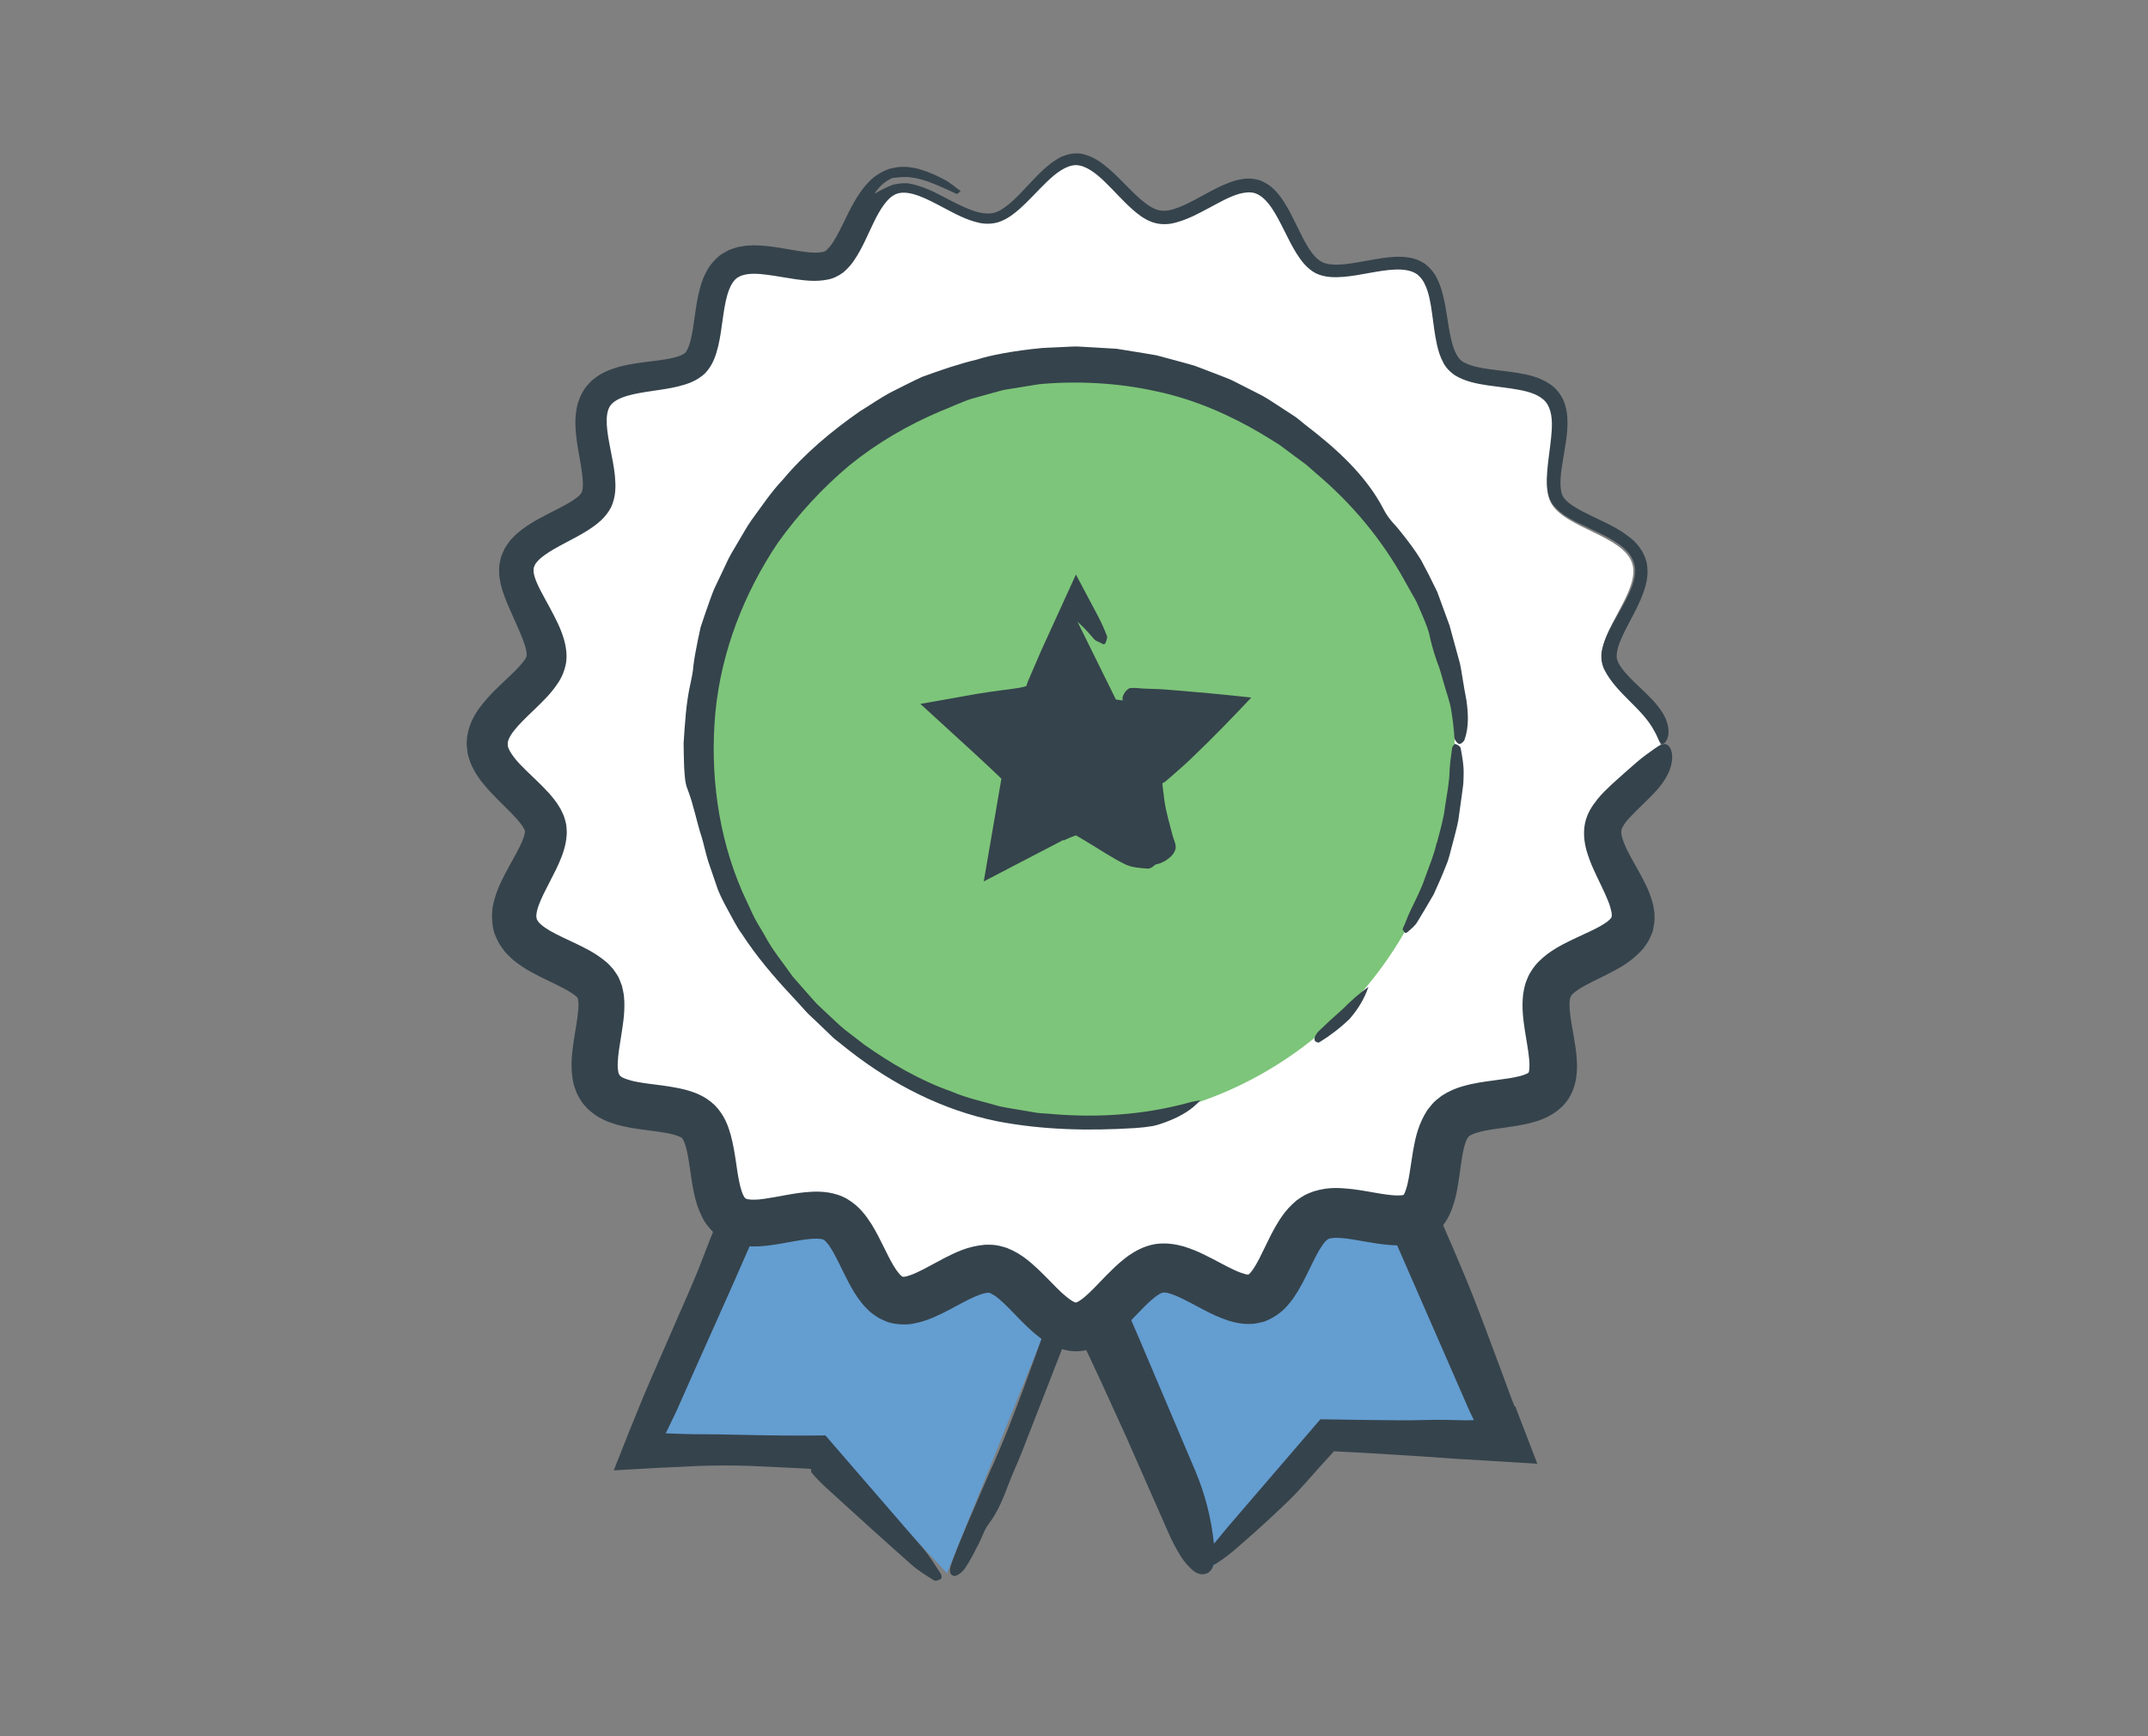 <?xml version="1.0" encoding="utf-8"?>
<!-- Generator: Adobe Illustrator 16.0.0, SVG Export Plug-In . SVG Version: 6.00 Build 0)  -->
<!DOCTYPE svg PUBLIC "-//W3C//DTD SVG 1.1//EN" "http://www.w3.org/Graphics/SVG/1.1/DTD/svg11.dtd">
<svg version="1.1" id="Layer_2" xmlns="http://www.w3.org/2000/svg" xmlns:xlink="http://www.w3.org/1999/xlink" x="0px" y="0px"
	 width="235px" height="190px" viewBox="0 0 235 190" enable-background="new 0 0 235 190" xml:space="preserve">
<rect x="0" y="0" width="235" height="190" fill="#808080" stroke="none"/>
<g>
	<g>
		<polyline fill="#649DD0" points="132.067,172.164 96.756,88.987 113.319,81.959 129.869,74.935 165.181,158.11 145.346,157.413 
			132.067,172.164 		"/>
		<g>
			<path fill="#35434C" d="M165.765,153.874c0.808,2.102,1.614,4.2,2.423,6.304l-1.689-0.103l-7.096-0.427l-4.698-0.324l-4.701-0.29
				l-4.062-0.217l-1.47,1.615l-1.883,2.116c-0.999,1.134-2.111,2.176-3.216,3.209c-1.357,1.274-2.748,2.513-4.152,3.726
				c-0.695,0.601-1.438,1.16-2.196,1.643c-0.977,0.619-1.757,0.624-1.858,0.102c-0.147-0.764,0.588-1.086,1.031-1.58
				c0.774-0.866,1.482-1.792,2.239-2.677l10.019-11.656l4.957,0.075l3.993,0.039c1.633,0.015,3.266-0.084,4.897-0.046l1.742,0.042
				l0.258,0.004l0.093-0.002l0.182-0.003l0.675-0.015l-0.306-0.627l-0.176-0.368l-0.684-1.565l-2.734-6.264l-5.471-12.527
				c-3.084-7.054-6.222-14.085-9.26-21.159l-8.696-20.654l-3.439-8.056l-1.728-4.025l-0.432-1.006l-0.039-0.088l-0.005-0.009
				l-0.01-0.018l-0.038-0.064l-0.062,0.035c-0.076,0.035,0.209-0.083-0.633,0.276l-3.533,1.513l-4.542,1.852l-12.868,5.508
				c-1.073,0.453-2.155,0.882-3.237,1.311l-1.623,0.646l-0.809,0.327c-0.095,0.039-0.07,0.028-0.08,0.031l-0.015,0.004l-0.031,0.01
				l-0.176,0.062l0.064,0.181l0.017,0.048l0.241,0.575l0.492,1.173l1.971,4.694l3.961,9.378l5.965,13.813l7.664,17.664l3.609,8.357
				l6.154,14.508c1.103,2.607,1.766,5.289,2.05,8.015c0.071,0.671,0.081,1.355,0.008,1.99c-0.149,1.296-1.314,1.746-2.333,0.885
				c-0.485-0.412-0.943-0.957-1.306-1.526c-0.491-0.778-0.926-1.619-1.305-2.47l-4.655-10.575l-2.752-6.044
				c-1.564-3.387-3.217-6.733-4.702-10.155l-9.477-22.226c-1.288-2.999-2.688-5.948-4.014-8.93
				c-1.327-2.986-2.647-5.975-3.926-8.981l-5.729-13.608l5.661-2.392l7.49-3.225l23.275-9.803l2.466-1.041l8.674,20.65l5.883,13.855
				l0.414,0.967c2.619,6.495,5.196,13.008,7.867,19.482c2.001,4.85,4.176,9.63,6.175,14.48c1.379,3.345,2.592,6.755,3.872,10.14
				l0.543,1.479l0.269,0.744l0.471,1.221C165.709,153.875,165.736,153.875,165.765,153.874z"/>
		</g>
	</g>
	<g>
		<polyline fill="#649DD0" points="103.603,172.164 90.071,157.652 70.25,158.694 104.098,74.916 120.775,81.648 137.455,88.387 
			103.603,172.164 		"/>
		<g>
			<path fill="#35434C" d="M108.312,161.007c2.598-5.665,4.822-12.382,7.281-19.013c1.088-2.937,2.417-5.789,3.503-8.725
				l6.016-16.676c1.356-3.699,2.84-7.355,4.21-11.05l4.871-13.405l0.292-0.82l0.145-0.411l0.072-0.228
				c0.086-0.273,0.174-0.528,0.298-0.792l0.253-0.565c-0.474-0.202-0.984-0.393-1.472-0.556l-2.905-1.021
				c-2.001-0.678-4.014-1.315-6.025-1.963c-3.082-0.994-6.127-2.133-9.179-3.234l-4.895-1.814l-2.449-0.902l-1.228-0.439
				l-0.616-0.215l-0.308-0.106c-0.041-0.013-0.127-0.045-0.13-0.043l-0.015,0.004c-0.094,0.026-0.132,0.062-0.145,0.096
				c0.007,0.079,0.021,0.115,0.034,0.132l-1.031,2.634c-0.765,1.91-1.556,3.809-2.359,5.703l-4.898,11.331
				c-2.247,5.226-4.521,10.44-6.697,15.695c-2.307,5.573-4.432,11.224-6.781,16.778c-2.575,6.088-5.29,12.117-7.989,18.149
				l-2.168,4.89l-1.167,2.414l2.768,0.093c1.811,0,3.62,0.019,5.427,0.067c1.503,0.04,3.006,0.064,4.509,0.077
				c1.512,0.012,2.923,0.017,4.769-0.01l10.654,12.321c0.743,0.864,1.335,1.856,1.965,2.807c0.101,0.151,0.118,0.507,0.023,0.566
				c-0.208,0.131-0.57,0.28-0.764,0.163c-0.857-0.527-1.735-1.072-2.5-1.749c-3.028-2.681-6.026-5.403-9.02-8.13
				c-0.681-0.62-1.368-1.271-1.931-1.991c0-0.069,0.039-0.1,0.034-0.181c-0.005-0.032-0.02-0.065-0.045-0.098
				c-0.012-0.017-0.027-0.032-0.045-0.049c-0.083-0.013-0.314-0.018-0.463-0.027l-2.025-0.103l-4.052-0.189
				c-1.965-0.078-3.928-0.061-5.89,0.007l-4.339,0.207l-4.758,0.271l1.674-4.222l1.548-3.805l1.027-2.395l2.083-4.775
				c1.143-2.661,2.37-5.293,3.395-7.997c1.031-2.72,2.115-5.379,3.473-7.956c1.183-2.241,2.287-4.585,3.12-6.978
				c2.601-7.468,5.932-14.62,8.992-21.888c2.072-4.92,4.339-9.759,6.324-14.712l2.281-5.785l2.557-6.604l10.637,4.076
				c0.325,0.125,0.656,0.239,0.975,0.375c4.598,1.964,9.352,3.422,14.073,5.017c1.49,0.503,2.957,1.088,4.415,1.699l5.948,2.488
				l-0.744,1.833l-1.273,3.224l-0.869,2.272l-1.741,4.543c-0.801,2.054-1.612,4.106-2.484,6.131c-1.744,4.05-3.42,8.11-4.901,12.278
				c-2.134,6.004-4.597,11.902-6.894,17.855l-4.691,12.359l-4.297,11.019c-0.468,1.188-1.019,2.344-1.465,3.538
				c-0.575,1.527-1.17,3.005-2.171,4.307c-0.464,0.601-0.698,1.442-1.071,2.153c-0.48,0.921-0.944,1.87-1.523,2.705
				c-0.281,0.404-0.913,0.88-1.206,0.792c-0.688-0.205-0.353-1.058-0.127-1.672c0.482-1.306,1.019-2.593,1.559-3.875
				C106.503,165.205,107.238,163.5,108.312,161.007z"/>
		</g>
	</g>
	<g>
		<g>
			<path fill="#FFFFFF" d="M181.671,81.411c0,3.257-5.912,6.009-6.402,9.123c-0.503,3.199,4.268,7.637,3.284,10.648
				c-0.994,3.064-7.465,3.848-8.912,6.688c-1.467,2.854,1.692,8.563-0.179,11.143c-1.892,2.596-8.289,1.337-10.555,3.598
				c-2.261,2.267-1.007,8.661-3.601,10.547c-2.577,1.884-8.278-1.279-11.143,0.181c-2.837,1.447-3.616,7.921-6.684,8.911
				c-3.012,0.982-7.452-3.789-10.644-3.286c-3.121,0.488-5.876,6.403-9.122,6.403c-3.254,0-6.009-5.915-9.12-6.403
				c-3.193-0.503-7.637,4.269-10.646,3.286c-3.063-0.994-3.843-7.467-6.678-8.915c-2.862-1.46-8.57,1.702-11.151-0.177
				c-2.586-1.891-1.339-8.28-3.597-10.547c-2.262-2.258-8.663-1.006-10.547-3.6c-1.884-2.578,1.275-8.278-0.181-11.141
				c-1.448-2.835-7.93-3.623-8.917-6.688c-0.984-3.012,3.791-7.45,3.289-10.648c-0.492-3.116-6.407-5.865-6.407-9.123
				c0-3.248,5.915-6.004,6.407-9.114c0.502-3.199-4.273-7.634-3.289-10.647c0.992-3.063,7.469-3.855,8.912-6.684
				c1.456-2.863-1.698-8.567,0.178-11.143c1.892-2.596,8.293-1.344,10.553-3.605c2.261-2.261,1.004-8.659,3.603-10.55
				c2.578-1.877,8.278,1.278,11.14-0.177c2.835-1.447,3.62-7.921,6.688-8.92c3.008-0.982,7.443,3.792,10.645,3.292
				c3.121-0.49,5.87-6.411,9.12-6.411c3.25,0,6.007,5.92,9.125,6.411c3.193,0.5,7.635-4.274,10.645-3.29
				c3.066,1,3.851,7.465,6.683,8.914c2.861,1.463,8.567-1.695,11.147,0.18c2.596,1.886,1.339,8.286,3.604,10.55
				c2.26,2.262,8.656,1.01,10.548,3.601c1.878,2.58-1.284,8.281,0.178,11.144c1.447,2.832,7.924,3.62,8.921,6.681
				c0.975,3.018-3.798,7.452-3.293,10.65C175.756,75.41,181.671,78.163,181.671,81.411z"/>
			<g>
				<path fill="#35434C" d="M104.708,21.239c-0.977-0.435-1.985-0.934-3.108-1.344c-0.574-0.195-1.164-0.383-1.834-0.467
					c-0.636-0.118-1.446-0.038-2.17,0.057c-0.423,0.216-0.83,0.457-1.15,0.777c-0.327,0.293-0.571,0.625-0.79,0.949
					c0.782-0.441,1.479-0.825,2.167-1.027c0.641-0.132,1.267-0.188,1.783-0.074c1.948,0.385,3.514,1.431,5.139,2.209
					c1.589,0.775,3.352,1.53,4.727,0.663c1.431-0.846,2.58-2.323,3.88-3.632c0.652-0.666,1.338-1.335,2.203-1.875
					c0.827-0.554,2.054-0.893,3.136-0.559c1.072,0.303,1.884,0.928,2.614,1.546c0.729,0.629,1.374,1.302,2.014,1.948
					c0.64,0.644,1.273,1.274,1.938,1.786c0.671,0.515,1.344,0.87,2.009,0.868c0.693,0.014,1.492-0.262,2.271-0.615
					c0.784-0.357,1.569-0.795,2.378-1.234s1.646-0.888,2.586-1.24c0.471-0.174,0.972-0.323,1.522-0.395
					c0.263-0.058,0.568-0.027,0.867-0.031c0.299,0.016,0.59,0.099,0.882,0.159c0.6,0.226,1.191,0.583,1.596,1.006
					c0.221,0.206,0.415,0.42,0.58,0.645c0.185,0.219,0.337,0.445,0.482,0.672c0.589,0.907,1.027,1.829,1.466,2.719
					c0.435,0.888,0.854,1.761,1.347,2.514c0.501,0.761,1.042,1.33,1.701,1.536c0.638,0.211,1.478,0.19,2.317,0.095
					c0.848-0.096,1.723-0.265,2.62-0.427c0.897-0.161,1.822-0.328,2.822-0.365c0.5-0.017,1.021,0,1.565,0.101
					c0.268,0.033,0.55,0.15,0.836,0.239c0.278,0.11,0.533,0.275,0.795,0.422c0.536,0.422,1.028,0.99,1.284,1.547
					c0.305,0.561,0.474,1.121,0.629,1.669c0.291,1.097,0.435,2.153,0.6,3.169c0.32,2.003,0.693,4.055,1.945,4.497
					c0.681,0.342,1.635,0.522,2.61,0.658c0.984,0.138,2.023,0.231,3.111,0.41c1.081,0.196,2.259,0.402,3.466,1.207
					c0.643,0.403,1.128,1.03,1.471,1.706c0.308,0.728,0.435,1.4,0.46,2.03c0.056,0.957-0.048,1.813-0.164,2.625l-0.378,2.339
					c-0.256,1.466-0.337,2.978,0.079,3.629c0.196,0.334,0.628,0.74,1.207,1.09c0.57,0.356,1.22,0.691,1.91,1.022
					c1.38,0.689,2.903,1.276,4.423,2.548c0.74,0.617,1.541,1.747,1.655,2.929c0.146,1.255-0.166,2.2-0.467,3.058
					c-0.641,1.69-1.5,3.025-2.117,4.351c-0.314,0.652-0.584,1.296-0.691,1.841c-0.108,0.577-0.089,0.874,0.098,1.284
					c0.405,0.897,1.558,1.979,2.674,3.039c0.78,0.745,1.612,1.545,2.195,2.508c0.592,0.932,0.86,2.162,0.447,2.961
					c-0.176,0.362-0.491,0.556-0.691,0.343c-0.171-0.207-0.398-0.908-0.67-1.333c-1.313-2.501-4.132-4.061-5.482-6.74
					c-0.319-0.676-0.391-1.458-0.229-2.176c0.157-0.72,0.442-1.396,0.758-2.054c0.652-1.307,1.449-2.531,2.093-3.859
					c0.349-0.738,0.669-1.514,0.751-2.365c0.103-0.861-0.214-1.754-0.797-2.391c-0.564-0.648-1.279-1.093-1.988-1.499
					c-0.715-0.403-1.453-0.746-2.185-1.088c-1.436-0.698-2.99-1.32-3.979-2.57c-0.477-0.632-0.646-1.453-0.687-2.255
					c-0.042-0.809,0.047-1.618,0.13-2.422c0.132-1.169,0.325-2.33,0.394-3.479c0.072-1.135-0.015-2.325-0.661-3.116
					c-0.664-0.771-1.78-1.106-2.889-1.313c-1.119-0.214-2.284-0.321-3.461-0.495c-1.172-0.182-2.399-0.397-3.545-1.081
					c-0.551-0.365-1.073-0.888-1.343-1.481c-0.311-0.578-0.491-1.182-0.632-1.777c-0.276-1.193-0.395-2.375-0.558-3.528
					c-0.163-1.146-0.343-2.302-0.822-3.257c-0.191-0.423-0.472-0.735-0.798-1.018c-0.653-0.466-1.544-0.564-2.446-0.529
					c-0.905,0.038-1.828,0.198-2.758,0.364c-0.931,0.167-1.873,0.349-2.853,0.434c-0.97,0.074-2.023,0.087-3.035-0.385
					c-0.991-0.521-1.614-1.384-2.138-2.208c-0.52-0.838-0.939-1.705-1.362-2.55c-0.423-0.843-0.846-1.676-1.35-2.414
					c-0.505-0.737-1.099-1.363-1.809-1.598c-0.527-0.156-1.086-0.097-1.693,0.06c-1.099,0.308-2.171,0.932-3.273,1.519
					c-1.249,0.652-2.515,1.382-4.06,1.721c-0.77,0.157-1.684,0.117-2.445-0.223c-0.765-0.318-1.361-0.802-1.919-1.285
					c-1.108-0.98-2.027-2.058-3.017-3.013c-0.968-0.938-2.072-1.823-3.179-1.853c-1.107,0.019-2.219,0.899-3.192,1.833
					c-0.994,0.951-1.917,2.026-3.025,3.001c-0.557,0.48-1.153,0.96-1.911,1.274c-0.754,0.335-1.654,0.375-2.418,0.22
					c-1.533-0.338-2.797-1.066-4.044-1.72c-0.856-0.455-1.704-0.904-2.559-1.226c-0.857-0.318-1.715-0.494-2.421-0.259
					c-0.564,0.195-1.019,0.646-1.438,1.209c-0.41,0.563-0.766,1.202-1.091,1.88c-0.674,1.344-1.22,2.799-2.163,4.191
					c-0.314,0.474-0.717,0.93-1.198,1.342c-0.521,0.382-1.155,0.701-1.763,0.79c-1.225,0.239-2.345,0.101-3.41-0.04
					c-1.065-0.152-2.088-0.355-3.082-0.485c-0.982-0.129-1.976-0.198-2.723,0.034c-0.234,0.051-0.421,0.177-0.627,0.285
					c-0.514,0.378-0.856,1.085-1.093,1.922c-0.235,0.831-0.37,1.746-0.501,2.679c-0.131,0.935-0.253,1.9-0.486,2.891
					c-0.245,0.975-0.565,2.055-1.438,2.966c-0.915,0.864-1.989,1.189-2.964,1.438c-0.989,0.237-1.953,0.365-2.887,0.503
					c-0.93,0.138-1.842,0.28-2.663,0.521c-0.829,0.245-1.515,0.589-1.863,1.09c-0.341,0.503-0.42,1.257-0.37,2.114
					c0.053,0.849,0.224,1.75,0.404,2.673c0.182,0.925,0.382,1.88,0.485,2.91c0.084,1.02,0.143,2.18-0.426,3.417
					c-0.638,1.21-1.597,1.888-2.456,2.459c-0.879,0.563-1.754,1.006-2.584,1.446c-0.826,0.437-1.622,0.873-2.268,1.348
					c-0.326,0.234-0.604,0.483-0.799,0.721c-0.219,0.245-0.268,0.427-0.352,0.639c-0.03,0.277-0.035,0.495,0.077,0.909
					c0.28,0.99,1.012,2.203,1.704,3.493c0.539,1.041,1.148,2.099,1.548,3.503c0.194,0.697,0.33,1.51,0.22,2.426
					c-0.146,0.904-0.512,1.735-0.921,2.312c-0.817,1.232-1.727,2.055-2.561,2.873c-0.835,0.802-1.638,1.559-2.217,2.298
					c-0.295,0.367-0.5,0.722-0.61,1.009c-0.116,0.265-0.085,0.469-0.069,0.708c0.113,0.481,0.667,1.298,1.39,2.035
					c0.727,0.762,1.581,1.522,2.446,2.399c0.432,0.438,0.874,0.908,1.296,1.471c0.216,0.253,0.412,0.609,0.611,0.914
					c0.174,0.378,0.379,0.7,0.491,1.161c0.117,0.375,0.191,0.753,0.197,1.137c0.04,0.397-0.007,0.733-0.046,1.081
					c-0.092,0.681-0.277,1.264-0.476,1.812c-0.408,1.08-0.899,1.993-1.349,2.869c-0.451,0.869-0.88,1.698-1.159,2.451
					c-0.073,0.189-0.138,0.373-0.173,0.537c-0.058,0.178-0.085,0.332-0.095,0.467c-0.055,0.311,0.008,0.402,0.03,0.588
					c0.113,0.17,0.132,0.305,0.427,0.55c0.234,0.228,0.601,0.469,0.987,0.704c0.81,0.47,1.785,0.902,2.812,1.39
					c1.029,0.504,2.136,1.014,3.292,1.973c0.284,0.209,0.575,0.563,0.848,0.854c0.251,0.373,0.554,0.745,0.704,1.177
					c0.087,0.21,0.173,0.427,0.245,0.64l0.134,0.603c0.103,0.421,0.092,0.757,0.131,1.14c0.043,1.432-0.174,2.603-0.343,3.718
					c-0.178,1.101-0.355,2.138-0.38,3c-0.028,0.445,0.03,0.782,0.074,1.047c0.061,0.101,0.04,0.17,0.098,0.216
					c0.022,0.026,0.035,0.056,0.046,0.089c0.032,0.018,0.057,0.038,0.077,0.063c0.078,0.158,0.922,0.486,1.824,0.642
					c1.449,0.286,3.173,0.352,5.161,0.829c0.983,0.262,2.178,0.625,3.33,1.714c1.105,1.138,1.487,2.332,1.767,3.314
					c0.515,1.989,0.614,3.719,0.93,5.149c0.144,0.699,0.353,1.324,0.536,1.592c0.143,0.184,0.146,0.191,0.438,0.251
					c0.357,0.066,1.009,0.059,1.739-0.052c0.731-0.102,1.536-0.257,2.394-0.414c0.869-0.155,1.799-0.315,2.875-0.363
					c0.532-0.026,1.127-0.011,1.771,0.089c0.636,0.099,1.398,0.323,2.064,0.717c1.365,0.824,2.048,1.843,2.616,2.706
					c0.556,0.886,0.944,1.701,1.333,2.475c0.382,0.771,0.733,1.493,1.089,2.083c0.345,0.591,0.73,1.057,0.922,1.18
					c0.043,0.046,0.073,0.021,0.1,0.059c0.038-0.031,0.062,0.024,0.086-0.004c0.028,0.017,0.181-0.026,0.301-0.04
					c0.303-0.08,0.693-0.209,1.141-0.422c0.89-0.407,1.893-0.994,3.026-1.584c1.15-0.566,2.425-1.27,4.418-1.457
					c0.505-0.014,1.083-0.013,1.617,0.123c0.269,0.066,0.551,0.137,0.803,0.225l0.675,0.3c0.848,0.428,1.484,0.918,2.027,1.386
					c1.086,0.94,1.908,1.853,2.698,2.635c0.764,0.785,1.547,1.419,1.97,1.598c0.214,0.075,0.159,0.063,0.202,0.044
					c0.011,0.029,0.032-0.03,0.107-0.027c0.106-0.08,0.191-0.081,0.345-0.206c0.57-0.376,1.329-1.123,2.119-1.963
					c0.432-0.452,0.878-0.909,1.389-1.406c0.489-0.49,1.092-1.016,1.776-1.521c0.745-0.501,1.648-1.033,2.914-1.264
					c1.237-0.171,2.283,0.023,3.142,0.266c0.825,0.258,1.561,0.565,2.19,0.878c1.281,0.619,2.377,1.266,3.335,1.7
					c0.483,0.231,0.903,0.37,1.226,0.459c0.116,0.004,0.286,0.064,0.301,0.034c0.011,0.025,0-0.027,0.016,0.007
					c0.009-0.052-0.032,0.047,0.119-0.118c0.031-0.034,0.065-0.065,0.102-0.096l0.125-0.164c0.084-0.095,0.178-0.234,0.273-0.389
					c0.385-0.595,0.783-1.411,1.209-2.296c0.437-0.891,0.884-1.864,1.572-2.938c0.359-0.537,0.756-1.102,1.366-1.677l0.468-0.421
					c0.182-0.138,0.389-0.272,0.589-0.4c0.396-0.275,0.842-0.438,1.287-0.604c1.772-0.553,3.064-0.362,4.214-0.258
					c1.145,0.14,2.14,0.345,3.052,0.491c0.897,0.15,1.737,0.241,2.251,0.201c0.144-0.001,0.19-0.039,0.294-0.037
					c0.058-0.03,0.053-0.021,0.05-0.02c-0.016-0.022,0.011,0.019-0.007-0.005c-0.002-0.002,0,0.002,0.009,0.011
					c-0.006-0.011-0.014-0.006-0.003-0.016c0.122-0.117,0.398-0.872,0.546-1.747c0.169-0.886,0.293-1.912,0.485-3.042
					c0.217-1.134,0.411-2.392,1.229-3.918l0.338-0.566c0.149-0.198,0.307-0.394,0.469-0.583c0.306-0.396,0.727-0.682,1.115-0.99
					c0.77-0.496,1.526-0.81,2.189-1.003c1.372-0.405,2.538-0.533,3.612-0.682c1.063-0.138,2.048-0.268,2.782-0.468
					c0.382-0.094,0.627-0.218,0.801-0.295c0.081-0.068,0.083-0.038,0.109-0.086c0.021-0.017-0.015-0.021,0.033-0.079
					c0.002-0.121,0.046-0.188,0.048-0.354c0.02-0.299,0.018-0.681-0.032-1.126c-0.085-0.879-0.28-1.901-0.456-3.022
					c-0.161-1.133-0.366-2.357-0.197-3.946c0.057-0.405,0.143-0.839,0.278-1.276c0.174-0.459,0.343-0.921,0.63-1.324
					c0.536-0.868,1.168-1.374,1.757-1.848c1.179-0.858,2.252-1.337,3.245-1.813c0.968-0.452,1.874-0.851,2.583-1.258
					c0.341-0.2,0.662-0.404,0.836-0.567c0.246-0.19,0.205-0.22,0.308-0.304c-0.006-0.061,0.066-0.109,0.053-0.171
					c0.04-0.068-0.011-0.262-0.006-0.411c-0.083-0.382-0.19-0.826-0.409-1.334c-0.395-1.001-0.979-2.094-1.531-3.322
					c-0.306-0.658-0.595-1.407-0.828-2.22c-0.216-0.832-0.364-1.856-0.13-2.952c0.251-1.133,0.807-1.878,1.309-2.532
					c0.52-0.658,1.056-1.152,1.581-1.652c0.966-0.885,1.901-1.703,2.708-2.404c0.781-0.677,1.396-1.088,1.905-1.456
					c0.502-0.35,1.01-0.746,1.466-0.502c0.364,0.187,0.687,0.924,0.508,1.928c-0.161,1.005-0.769,2.064-1.575,2.972
					c-1.06,1.191-2.193,2.16-3.018,3.063c-0.348,0.367-0.604,0.722-0.765,1.01c-0.168,0.304-0.146,0.392-0.169,0.644
					c0.036,0.559,0.41,1.52,0.938,2.48c0.522,0.984,1.159,2.01,1.752,3.239c0.297,0.606,0.577,1.308,0.784,2.117
					c0.083,0.442,0.182,0.853,0.17,1.389c0.028,0.541-0.091,1.064-0.206,1.587c-0.149,0.379-0.296,0.771-0.507,1.123
					c-0.225,0.341-0.446,0.7-0.683,0.937c-1.311,1.414-2.62,2.03-3.776,2.641c-1.156,0.587-2.27,1.087-3.069,1.602
					c-0.401,0.251-0.682,0.506-0.834,0.665c-0.082,0.13-0.127,0.194-0.196,0.504c-0.089,0.682,0.036,1.808,0.252,2.987
					c0.136,0.766,0.286,1.582,0.407,2.465c0.11,0.895,0.206,1.876,0.042,3.065c-0.067,0.556-0.269,1.294-0.621,1.938
					c-0.328,0.652-0.825,1.21-1.396,1.662c-1.134,0.867-2.195,1.173-3.123,1.41c-1.856,0.432-3.464,0.537-4.831,0.807
					c-0.657,0.131-1.244,0.312-1.555,0.483c-0.302,0.191-0.261,0.143-0.484,0.567c-0.183,0.384-0.333,1.034-0.452,1.723
					c-0.124,0.693-0.217,1.465-0.336,2.291c-0.121,0.821-0.246,1.691-0.524,2.669c-0.294,0.96-0.656,2.084-1.748,3.197
					c-0.517,0.525-1.155,0.918-1.839,1.182c-0.701,0.271-1.292,0.352-1.874,0.409c-1.145,0.089-2.058-0.044-2.937-0.159
					c-0.874-0.125-1.665-0.282-2.41-0.403c-0.746-0.127-1.443-0.222-2.006-0.227c-0.419-0.021-0.71,0.041-0.888,0.081
					c-0.127,0.052-0.167,0.07-0.373,0.261c-0.397,0.396-0.902,1.282-1.367,2.227c-0.482,0.962-0.96,2.038-1.643,3.195
					c-0.17,0.289-0.38,0.594-0.574,0.888c-0.253,0.312-0.447,0.607-0.763,0.921c-0.526,0.604-1.461,1.261-2.442,1.606
					c-0.354,0.088-0.714,0.164-1.073,0.221c-0.372,0.022-0.737,0.024-1.073,0.012c-0.309-0.035-0.606-0.086-0.908-0.139
					c-0.287-0.06-0.532-0.141-0.799-0.215c-1-0.324-1.818-0.725-2.576-1.111c-1.474-0.771-2.82-1.549-3.844-1.854
					c-0.114-0.024-0.226-0.053-0.338-0.086c-0.089-0.006-0.166-0.011-0.249-0.028c-0.117,0.004-0.185,0.01-0.26,0.032
					c-0.205,0.061-0.674,0.357-1.144,0.773c-0.983,0.843-1.998,2.073-3.34,3.301c-0.23,0.215-0.479,0.432-0.759,0.648
					c-0.255,0.216-0.57,0.43-0.891,0.638c-0.291,0.211-0.725,0.399-1.088,0.582c-0.433,0.15-0.895,0.338-1.406,0.391
					c-1.003,0.198-2.079-0.045-2.942-0.366c-0.791-0.353-1.469-0.781-1.997-1.211c-1.087-0.863-1.886-1.732-2.652-2.516
					c-0.75-0.775-1.472-1.499-2.071-1.916c-0.273-0.169-0.546-0.328-0.605-0.308c-0.038-0.045-0.115,0.014-0.169-0.025
					c-0.124,0.04-0.196,0.006-0.366,0.063c-0.607,0.136-1.496,0.547-2.413,1.035c-0.935,0.489-1.928,1.064-3.134,1.59
					c-0.622,0.257-1.28,0.512-2.111,0.666c-0.758,0.186-1.924,0.156-2.891-0.129c-0.31-0.122-0.618-0.26-0.918-0.408
					c-0.29-0.155-0.572-0.366-0.817-0.545c-0.273-0.189-0.425-0.381-0.637-0.578c-0.21-0.2-0.375-0.395-0.521-0.588
					c-0.64-0.787-1.045-1.527-1.424-2.232c-0.737-1.403-1.297-2.703-1.898-3.674c-0.107-0.179-0.213-0.311-0.315-0.471
					c-0.101-0.118-0.198-0.241-0.284-0.335c-0.076-0.043-0.163-0.176-0.197-0.16c-0.021-0.01-0.036-0.025-0.051-0.046
					c-0.028,0.001-0.051-0.004-0.073-0.015c-0.191-0.107-1.017-0.132-1.893-0.001c-0.896,0.116-1.901,0.326-3.009,0.509
					c-1.119,0.166-2.328,0.381-3.934,0.165c-0.75-0.064-1.808-0.464-2.604-1.003c-0.766-0.584-1.473-1.456-1.78-2.152
					c-0.718-1.459-0.9-2.682-1.1-3.799c-0.179-1.112-0.299-2.135-0.473-3.019c-0.153-0.866-0.442-1.645-0.591-1.756
					c0.074-0.054-0.679-0.424-1.755-0.601c-1.081-0.195-2.352-0.307-3.772-0.543c-0.731-0.14-1.475-0.273-2.345-0.6
					c-0.409-0.127-0.894-0.384-1.339-0.62c-0.47-0.312-0.998-0.689-1.396-1.169c-0.217-0.227-0.407-0.471-0.557-0.747
					c-0.152-0.272-0.328-0.535-0.43-0.83c-0.115-0.298-0.207-0.579-0.289-0.856c-0.062-0.262-0.098-0.508-0.141-0.765
					c-0.134-0.992-0.093-1.838-0.018-2.589c0.15-1.508,0.432-2.793,0.578-3.916c0.081-0.564,0.117-1.069,0.116-1.479
					c-0.016-0.368-0.073-0.685-0.094-0.653c-0.019,0.005-0.075-0.131-0.391-0.363c-0.309-0.224-0.715-0.479-1.218-0.736
					c-0.988-0.524-2.172-1.02-3.49-1.752c-0.644-0.351-1.353-0.811-2.068-1.414c-0.371-0.366-0.731-0.669-1.08-1.186
					c-0.38-0.492-0.644-1.083-0.869-1.67c-0.322-1.089-0.311-2.348-0.107-3.169c0.088-0.45,0.216-0.815,0.338-1.205
					c0.135-0.336,0.268-0.71,0.413-1.009c0.574-1.253,1.187-2.264,1.693-3.205c0.496-0.907,0.93-1.834,0.983-2.284
					c0.006-0.05,0.016-0.1,0.03-0.149c0-0.034-0.011-0.044-0.003-0.067c0.032-0.056-0.022-0.048-0.003-0.109
					c-0.071-0.15-0.179-0.418-0.453-0.749c-0.578-0.776-1.573-1.698-2.575-2.708c-0.515-0.53-1.047-1.062-1.588-1.752
					c-0.269-0.313-0.538-0.734-0.796-1.123c-0.25-0.47-0.504-0.903-0.681-1.512c-0.114-0.317-0.188-0.654-0.221-1.01
					c-0.047-0.35-0.079-0.7-0.033-1.051c0.035-0.708,0.247-1.394,0.475-1.952c0.487-1.131,1.101-1.846,1.674-2.53
					c1.161-1.302,2.291-2.246,3.181-3.146c0.423-0.433,0.808-0.863,1-1.16c0.181-0.331,0.183-0.234,0.212-0.535
					c0.017-0.281-0.094-0.798-0.302-1.364c-0.19-0.562-0.464-1.186-0.751-1.841c-0.32-0.735-0.698-1.531-1.063-2.41
					c-0.354-0.886-0.751-1.842-0.884-3.122c-0.014-0.304-0.022-0.643,0-0.975c0.048-0.326,0.11-0.654,0.186-0.977
					c0.108-0.286,0.229-0.571,0.36-0.849c0.135-0.271,0.328-0.531,0.489-0.763c0.168-0.255,0.348-0.412,0.528-0.61
					c0.183-0.198,0.366-0.369,0.546-0.509c0.736-0.63,1.444-1.035,2.127-1.426c1.354-0.749,2.644-1.324,3.627-1.94
					c0.475-0.298,0.904-0.62,1.048-0.832c0.135-0.189,0.158-0.241,0.222-0.651c0.084-0.815-0.135-2.147-0.384-3.524
					c-0.121-0.707-0.254-1.437-0.337-2.259c-0.084-0.807-0.145-1.698,0.032-2.765c0.062-0.493,0.261-1.133,0.546-1.705
					c0.159-0.277,0.305-0.565,0.504-0.813c0.207-0.242,0.426-0.478,0.652-0.702c1.017-0.87,1.951-1.177,2.819-1.45
					c1.712-0.467,3.174-0.56,4.499-0.75c0.657-0.09,1.281-0.19,1.781-0.333c0.517-0.13,0.912-0.317,1.025-0.434
					c0.178-0.08,0.469-0.621,0.656-1.385c0.196-0.752,0.321-1.656,0.455-2.615c0.14-0.963,0.272-1.987,0.579-3.124
					c0.067-0.277,0.165-0.574,0.282-0.878c0.095-0.292,0.249-0.611,0.417-0.928c0.306-0.624,0.898-1.333,1.548-1.841
					c0.299-0.188,0.608-0.37,0.925-0.528c0.337-0.131,0.668-0.243,0.981-0.331c0.294-0.055,0.592-0.104,0.889-0.146
					c0.277-0.022,0.543-0.029,0.815-0.04c1.042,0,1.947,0.128,2.804,0.26c1.659,0.27,3.257,0.609,4.322,0.529
					c0.752-0.094,0.686-0.066,1.209-0.628c0.449-0.54,0.915-1.415,1.372-2.348c0.47-0.943,0.932-1.969,1.603-3.06
					c0.354-0.548,0.727-1.11,1.289-1.675c0.481-0.555,1.367-1.128,2.234-1.441c0.321-0.08,0.648-0.147,0.975-0.2
					c0.333-0.028,0.676-0.025,0.981-0.017c0.582,0.055,1.133,0.164,1.597,0.316c0.945,0.296,1.744,0.675,2.458,1.049
					c0.696,0.36,1.25,0.873,1.819,1.279L104.708,21.239z"/>
			</g>
		</g>
	</g>
	<g>
		<path fill="#7DC57A" d="M159.14,81.411c0,22.876-18.545,41.427-41.418,41.427c-22.879,0-41.424-18.551-41.424-41.427
			c0-22.879,18.545-41.422,41.424-41.422C140.593,39.989,159.14,58.536,159.14,81.411z"/>
		<g>
			<path fill="#35434C" d="M131.319,120.401c-0.923,1.043-2.065,1.689-3.28,2.193c-0.608,0.246-1.231,0.479-1.876,0.623
				c-0.651,0.111-1.314,0.186-1.981,0.229c-5.076,0.318-10.115,0.215-15.101-0.747c-5.917-1.193-11.409-4.025-16.097-7.68
				l-1.75-1.389l-1.612-1.546c-0.525-0.526-1.103-0.998-1.592-1.557c-0.494-0.555-0.993-1.103-1.502-1.643
				c-1.935-2.076-3.792-4.262-5.362-6.68c-0.613-0.82-1.038-1.749-1.543-2.639c-0.486-0.899-0.979-1.802-1.277-2.782
				c-0.293-0.855-0.586-1.709-0.878-2.561c-0.261-0.861-0.443-1.742-0.697-2.603c-0.563-1.713-0.868-3.469-1.534-5.212
				c-0.323-0.764-0.327-1.622-0.39-2.485c-0.036-0.866-0.043-1.747-0.057-2.6c0.149-2.203,0.266-4.404,0.758-6.553
				c0.109-0.601,0.269-1.203,0.3-1.804c0.108-0.965,0.304-1.92,0.492-2.88l0.308-1.437l0.465-1.392
				c0.326-0.924,0.637-1.857,1.002-2.767l1.264-2.661c0.369-0.865,0.867-1.661,1.345-2.468c0.491-0.798,0.924-1.636,1.465-2.402
				c1.114-1.508,2.146-3.089,3.446-4.454c2.417-2.89,5.337-5.328,8.43-7.486c1.108-0.677,2.178-1.428,3.321-2.05
				c1.163-0.583,2.323-1.184,3.507-1.729c1.986-0.726,3.984-1.414,6.033-1.903c1.297-0.428,3.861-0.945,7.097-1.255
				c0.812-0.038,1.664-0.078,2.547-0.12c0.442-0.011,0.891-0.058,1.347-0.04c0.456,0.025,0.918,0.051,1.386,0.077
				c0.935,0.055,1.892,0.112,2.861,0.169c0.959,0.155,1.931,0.312,2.906,0.47l1.46,0.248l1.43,0.384
				c0.948,0.263,1.899,0.498,2.816,0.784c0.898,0.344,1.783,0.683,2.645,1.013c0.429,0.171,0.859,0.319,1.267,0.504
				c0.399,0.201,0.793,0.399,1.179,0.593c0.769,0.392,1.508,0.768,2.209,1.125c0.688,0.378,1.297,0.812,1.882,1.177
				c0.578,0.377,1.112,0.726,1.597,1.042c0.483,0.314,0.861,0.674,1.213,0.948c3.378,2.583,6.683,5.533,8.631,9.326
				c0.228,0.458,0.545,0.896,0.9,1.317c0.178,0.21,0.365,0.417,0.556,0.618c0.172,0.214,0.343,0.427,0.51,0.634
				c0.695,0.875,1.446,1.85,2.105,2.935c0.603,1.117,1.205,2.296,1.773,3.49c0.455,1.243,0.909,2.486,1.348,3.684
				c0.336,1.23,0.659,2.415,0.958,3.505c0.25,0.757,0.34,1.549,0.474,2.332c0.129,0.784,0.26,1.567,0.412,2.349
				c0.211,1.467,0.271,2.963-0.205,4.292c-0.092,0.254-0.406,0.506-0.601,0.468c-0.19-0.039-0.503-0.437-0.515-0.676
				c-0.051-1.006-0.178-1.997-0.338-2.972c-0.145-0.977-0.519-1.917-0.774-2.859l-0.408-1.408c-0.123-0.471-0.335-0.923-0.48-1.389
				c-0.323-0.926-0.572-1.872-0.779-2.852c-0.22-0.761-0.677-1.839-1.15-2.905c-0.216-0.542-0.518-1.046-0.791-1.512
				c-0.264-0.469-0.505-0.899-0.701-1.25c-2.478-4.523-5.818-8.508-9.705-11.781c-0.249-0.22-0.565-0.498-0.94-0.829
				c-0.382-0.323-0.866-0.646-1.383-1.038c-0.52-0.387-1.095-0.815-1.718-1.279c-0.65-0.42-1.374-0.837-2.124-1.301
				c-3.028-1.781-6.977-3.63-11.306-4.528c-4.304-0.971-8.864-1.155-12.813-0.784c-0.978,0.158-1.922,0.31-2.822,0.455
				c-0.448,0.082-0.892,0.125-1.31,0.234c-0.416,0.114-0.82,0.225-1.211,0.333c-0.78,0.218-1.506,0.42-2.17,0.605
				c-0.654,0.214-1.223,0.478-1.732,0.678c-0.521,0.213-1.028,0.455-1.554,0.646c-3.56,1.513-6.938,3.468-9.948,5.912
				c-2.971,2.486-5.605,5.349-7.862,8.504c-3.684,5.494-6.177,11.866-6.825,18.521c-0.613,6.635,0.264,13.492,2.949,19.671
				l1.133,2.447c0.374,0.818,0.89,1.562,1.327,2.348c0.842,1.6,2.013,2.981,3.042,4.465l1.786,2.034
				c0.303,0.334,0.588,0.687,0.905,1.008l0.99,0.926c0.669,0.605,1.299,1.261,2.001,1.83l2.15,1.657
				c2.952,2.08,6.12,3.931,9.556,5.134c1.672,0.732,3.465,1.09,5.214,1.605c0.888,0.199,1.793,0.316,2.69,0.479l1.35,0.23
				c0.451,0.074,0.909,0.073,1.364,0.113c5.073,0.471,10.273,0.162,15.269-1.196C130.421,120.545,130.875,120.494,131.319,120.401z"
				/>
			<path fill="#35434C" d="M157.21,92.22c0.33-1.303,0.731-2.591,0.882-3.932c0.19-1.33,0.482-2.65,0.501-4
				c0.051-0.813,0.152-1.625,0.274-2.436c0.024-0.171,0.272-0.467,0.35-0.44c0.224,0.078,0.547,0.242,0.59,0.475
				c0.165,0.908,0.351,1.872,0.321,2.821c-0.021,0.424-0.004,0.852-0.061,1.273l-0.168,1.264l-0.354,2.53
				c-0.159,0.835-0.4,1.655-0.605,2.48c-0.241,0.816-0.381,1.663-0.728,2.444c-0.416,1.074-0.879,2.129-1.357,3.167
				c-0.565,1.001-1.169,1.976-1.747,2.95c-0.274,0.496-0.743,0.854-1.173,1.226c-0.058,0.054-0.217,0.056-0.257,0.006
				c-0.096-0.125-0.257-0.325-0.207-0.437c0.303-0.613,0.512-1.284,0.813-1.902c0.57-1.215,1.214-2.398,1.628-3.68
				c0.459-1.261,0.985-2.501,1.271-3.818L157.21,92.22z"/>
			<path fill="#35434C" d="M149.712,107.993c-0.444,1.316-1.172,2.504-2.084,3.533c-0.99,0.951-2.106,1.808-3.296,2.54
				c-0.118,0.062-0.402-0.044-0.473-0.159c-0.077-0.126-0.046-0.358,0.031-0.529c0.088-0.173,0.228-0.398,0.393-0.547
				c0.867-0.838,1.756-1.646,2.658-2.445C147.786,109.529,148.687,108.723,149.712,107.993z"/>
		</g>
	</g>
	<g>
		<path fill="#35434C" d="M126.452,94.591l-8.739-4.594l-8.733,4.594l1.663-9.733l-7.061-6.889l9.765-1.422l4.366-8.856l4.369,8.856
			l9.77,1.422l-7.072,6.889L126.452,94.591z"/>
		<g>
			<g>
				<path fill="#35434C" d="M116.333,91.922l-8.706,4.533l1.93-11.244l-0.997-0.949l-1.454-1.359l-1.855-1.705l-4.559-4.168
					l6.109-1.087l1.767-0.273l1.147-0.151l1.146-0.153l0.571-0.088c0.184-0.031,0.422-0.071,0.445-0.084l0.402-0.113l0.148-0.439
					l0.459-1.074l1.047-2.42l3.778-8.274l2.387,4.495c0.363,0.694,0.715,1.463,1.005,2.223c0.074,0.198-0.073,0.574-0.171,0.806
					c-0.034,0.081-0.202,0.127-0.271,0.085c-0.373-0.234-0.752-0.292-0.981-0.563c-0.841-0.999-1.483-1.624-1.967-2.011
					c-0.361,1.226-0.723,2.451-1.085,3.681c-0.139,0.464-0.241,0.813-0.39,1.215c-0.221,0.547-0.462,1.088-0.726,1.622l-0.616,1.291
					l-0.836,1.811l-1.513,0.276l-0.644,0.126l-0.532,0.112l-2.125,0.461c-0.438,0.09-0.508,0.126-0.67,0.175l-0.412,0.134
					l-0.679,0.223l-0.319,0.098l1.212,0.99c0.109,0.093,0.079,0.05,0.433,0.383l0.811,0.75l1.787,1.652l1.344,1.263l-0.327,2.161
					l-0.18,1.303l-0.301,2.266c0.012,0.268,0.044,0.426,0.096,0.471c0.15-0.125,0.251-0.226,0.303-0.299
					c0.016-0.021,0.026-0.06,0.025-0.088c0-0.015-0.002-0.027-0.005-0.036l-0.002-0.006l0.095-0.055l0.225-0.123l5.03-2.629
					l5.975,3.142c1.248,0.645,2.241,1.591,2.899,2.957c0.136,0.283,0.135,0.857-0.034,1.165c-0.174,0.315-0.682,0.673-0.956,0.655
					c-0.871-0.06-1.784-0.122-2.527-0.486c-1.458-0.718-2.811-1.645-4.209-2.479c-0.704-0.406-0.801-0.493-1.147-0.675l-0.5,0.188
					l-0.133,0.051l-0.237,0.105l-0.484,0.217L116.333,91.922z"/>
				<path fill="#35434C" d="M124.047,88.43l-0.385-1.657l-0.242-1.108l-0.28-1.339l2.632-2.751l0.947-0.957l0.5-0.486
					c0.226-0.208,0.473-0.417,0.767-0.655l0.516-0.419l-2.201-0.676c-1.08-0.264-2.07-0.76-3.13-1.263
					c-0.304-0.13-0.457-0.645-0.307-0.973c0.142-0.352,0.32-0.545,0.453-0.664c0.158-0.116,0.2-0.167,0.385-0.189
					c0.513-0.045,1.024,0.047,1.538,0.067l1.54,0.051c0.172-0.005,0.753,0.05,1.166,0.081l1.378,0.112
					c1.87,0.155,3.883,0.339,5.957,0.558l1.616,0.172c-1.94,2.065-4.17,4.38-6.518,6.617l-0.688,0.646l-0.467,0.421l-0.945,0.832
					l-0.477,0.412l-0.238,0.206l-0.119,0.103l-0.058,0.048l-0.008,0c-0.041,0.003-0.094,0.015-0.154,0.037
					c-0.014,0.022-0.025,0.049-0.036,0.082c-0.005,0.069-0.04-0.046,0.009,0.32l0.199,1.578c0.174,1.262,0.565,2.492,0.872,3.733
					c0.102,0.413,0.317,0.809,0.356,1.229c0.074,0.775-0.92,1.697-2.038,1.971c-0.699,0.171-1.672-0.265-1.946-1.042
					c-0.257-0.72-0.299-1.5-0.407-2.259c-0.133-0.931-0.235-1.868-0.349-2.803L124.047,88.43z"/>
			</g>
		</g>
	</g>
</g>
</svg>
